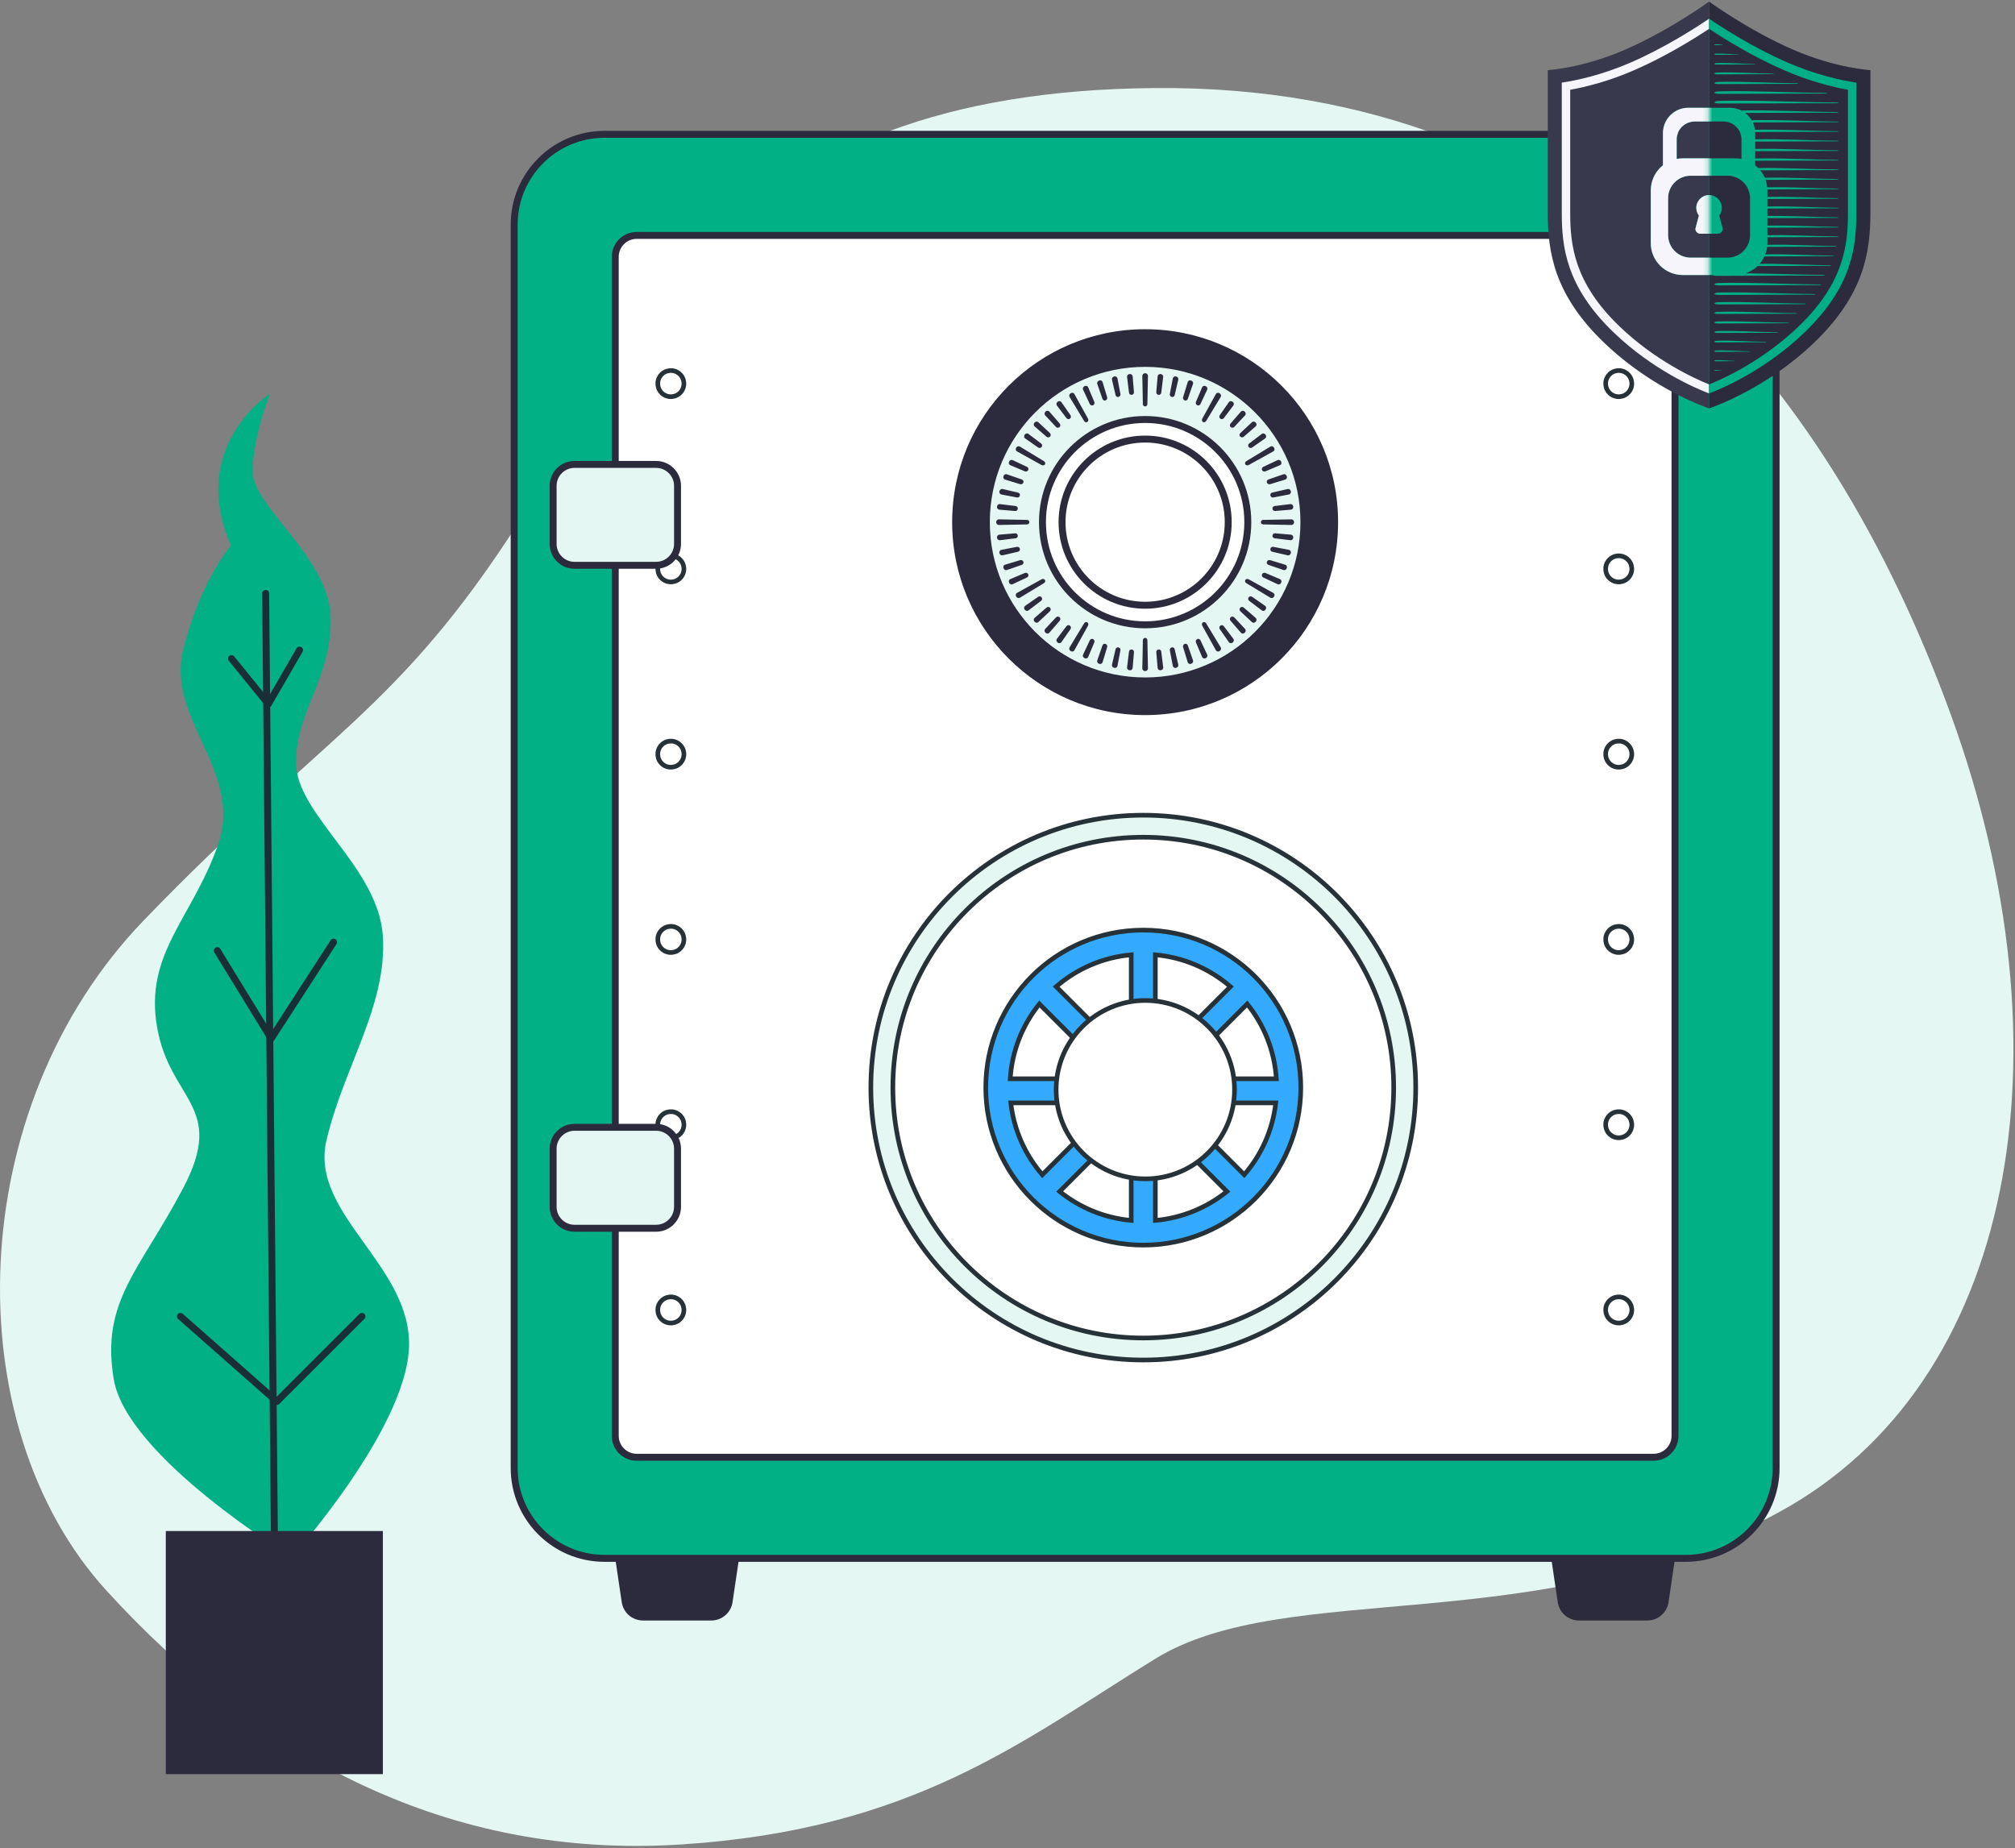 <?xml version="1.0" encoding="UTF-8"?>
<svg width="435px" height="399px" viewBox="0 0 435 399" version="1.1" xmlns="http://www.w3.org/2000/svg" xmlns:xlink="http://www.w3.org/1999/xlink">
    <rect x="0" y="0" width="435" height="399" fill="#808080" stroke="none"/>
    <!-- Generator: Sketch 62 (91390) - https://sketch.com -->
    <title>create-a-vault</title>
    <desc>Created with Sketch.</desc>
    <defs>
        <rect id="path-1" x="0.266" y="0.018" width="13.54" height="41.259"></rect>
    </defs>
    <g id="Fidelius" stroke="none" stroke-width="1" fill="none" fill-rule="evenodd">
        <g id="Fidelius-How-it-works" transform="translate(-816, -606)">
            <g id="Step-one" transform="translate(0, 551)">
                <g id="create-a-vault" transform="translate(816, 55)">
                    <path d="M22.996,343.423 C-9.693,307.597 -7.985,239.175 31.031,198.712 C70.046,158.249 85.688,153.734 112.073,112.62 C138.457,71.507 156.313,19.764 249.357,19.007 C342.4,18.249 394.778,81.812 421.155,154.317 C447.533,226.823 435.367,298.672 383.868,326.58 C332.369,354.489 277.968,340.503 249.357,358.153 C220.745,375.804 197.25,395.021 146.954,398.225 C96.658,401.429 55.684,379.249 22.996,343.423 Z" id="bg" fill="#E5F7F2"></path>
                    <g id="safe" transform="translate(111, 29)">
                        <path d="M47.141,316.911 C46.804,319.18 44.856,320.863 42.561,320.863 L27.799,320.863 C25.504,320.863 23.556,319.18 23.22,316.911 L21.82,307.446 L48.541,307.446 L47.141,316.911 Z" id="Fill-1" fill="#2B2B3D"></path>
                        <path d="M249.205,316.911 C248.868,319.18 246.92,320.863 244.625,320.863 L229.863,320.863 C227.568,320.863 225.62,319.18 225.284,316.911 L223.884,307.446 L250.605,307.446 L249.205,316.911 Z" id="Fill-2" fill="#2B2B3D"></path>
                        <path d="M272.425,19.508 C272.425,8.733 263.691,-5.68434189e-14 252.917,-5.68434189e-14 L19.508,-5.68434189e-14 C8.733,-5.68434189e-14 0,8.737 0,19.508 L0,287.939 C0,298.713 8.733,307.446 19.503,307.446 L252.917,307.446 C263.691,307.446 272.425,298.709 272.425,287.936 L272.425,19.508 Z" id="Fill-3" stroke="#2B2B3D" stroke-width="1.5" fill="#02B085"></path>
                        <path d="M250.605,26.452 C250.605,23.896 248.532,21.824 245.975,21.824 L26.447,21.824 C23.894,21.824 21.82,23.89 21.82,26.451 L21.82,280.993 C21.82,283.553 23.894,285.62 26.447,285.62 L245.978,285.62 C248.531,285.62 250.605,283.553 250.605,280.993 L250.605,26.452 Z" id="Fill-4" stroke="#2B2B3D" stroke-width="1.5" fill="#FFFFFF"></path>
                        <g id="dots" transform="translate(235.63, 51)">
                            <path d="M4.985,4.638 C5.987,3.444 5.832,1.663 4.637,0.661 C3.443,-0.341 1.663,-0.186 0.66,1.009 C-0.342,2.203 -0.186,3.984 1.008,4.986 C2.203,5.988 3.983,5.832 4.985,4.638" id="Fill-56" fill="#FFFFFF"></path>
                            <path d="M4.985,4.638 C5.987,3.444 5.831,1.662 4.638,0.66 C3.444,-0.341 1.662,-0.185 0.66,1.008 C-0.341,2.202 -0.185,3.984 1.008,4.986 C2.202,5.987 3.984,5.831 4.985,4.638 Z" id="Stroke-57" stroke="#263238" stroke-linecap="round"></path>
                            <path d="M4.985,44.638 C5.987,43.444 5.832,41.663 4.637,40.661 C3.443,39.659 1.663,39.814 0.66,41.009 C-0.342,42.203 -0.186,43.984 1.008,44.986 C2.203,45.988 3.983,45.832 4.985,44.638" id="Fill-56" fill="#FFFFFF"></path>
                            <path d="M4.985,44.638 C5.987,43.444 5.831,41.662 4.638,40.66 C3.444,39.659 1.662,39.815 0.66,41.008 C-0.341,42.202 -0.185,43.984 1.008,44.986 C2.202,45.987 3.984,45.831 4.985,44.638 Z" id="Stroke-57" stroke="#263238" stroke-linecap="round"></path>
                            <path d="M4.985,84.638 C5.987,83.444 5.832,81.663 4.637,80.661 C3.443,79.659 1.663,79.814 0.66,81.009 C-0.342,82.203 -0.186,83.984 1.008,84.986 C2.203,85.988 3.983,85.832 4.985,84.638" id="Fill-56" fill="#FFFFFF"></path>
                            <path d="M4.985,84.638 C5.987,83.444 5.831,81.662 4.638,80.66 C3.444,79.659 1.662,79.815 0.66,81.008 C-0.341,82.202 -0.185,83.984 1.008,84.986 C2.202,85.987 3.984,85.831 4.985,84.638 Z" id="Stroke-57" stroke="#263238" stroke-linecap="round"></path>
                            <path d="M4.985,124.638 C5.987,123.444 5.832,121.663 4.637,120.661 C3.443,119.659 1.663,119.814 0.66,121.009 C-0.342,122.203 -0.186,123.984 1.008,124.986 C2.203,125.988 3.983,125.832 4.985,124.638" id="Fill-56" fill="#FFFFFF"></path>
                            <path d="M4.985,124.638 C5.987,123.444 5.831,121.662 4.638,120.66 C3.444,119.659 1.662,119.815 0.66,121.008 C-0.341,122.202 -0.185,123.984 1.008,124.986 C2.202,125.987 3.984,125.831 4.985,124.638 Z" id="Stroke-57" stroke="#263238" stroke-linecap="round"></path>
                            <path d="M4.985,164.638 C5.987,163.444 5.832,161.663 4.637,160.661 C3.443,159.659 1.663,159.814 0.66,161.009 C-0.342,162.203 -0.186,163.984 1.008,164.986 C2.203,165.988 3.983,165.832 4.985,164.638" id="Fill-56" fill="#FFFFFF"></path>
                            <path d="M4.985,164.638 C5.987,163.444 5.831,161.662 4.638,160.66 C3.444,159.659 1.662,159.815 0.66,161.008 C-0.341,162.202 -0.185,163.984 1.008,164.986 C2.202,165.987 3.984,165.831 4.985,164.638 Z" id="Stroke-57" stroke="#263238" stroke-linecap="round"></path>
                            <path d="M4.985,204.638 C5.987,203.444 5.832,201.663 4.637,200.661 C3.443,199.659 1.663,199.814 0.66,201.009 C-0.342,202.203 -0.186,203.984 1.008,204.986 C2.203,205.988 3.983,205.832 4.985,204.638" id="Fill-56" fill="#FFFFFF"></path>
                            <path d="M4.985,204.638 C5.987,203.444 5.831,201.662 4.638,200.66 C3.444,199.659 1.662,199.815 0.66,201.008 C-0.341,202.202 -0.185,203.984 1.008,204.986 C2.202,205.987 3.984,205.831 4.985,204.638 Z" id="Stroke-57" stroke="#263238" stroke-linecap="round"></path>
                        </g>
                        <g id="dots" transform="translate(31, 51)">
                            <path d="M4.985,4.638 C5.987,3.444 5.832,1.663 4.637,0.661 C3.443,-0.341 1.663,-0.186 0.66,1.009 C-0.342,2.203 -0.186,3.984 1.008,4.986 C2.203,5.988 3.983,5.832 4.985,4.638" id="Fill-56" fill="#FFFFFF"></path>
                            <path d="M4.985,4.638 C5.987,3.444 5.831,1.662 4.638,0.66 C3.444,-0.341 1.662,-0.185 0.66,1.008 C-0.341,2.202 -0.185,3.984 1.008,4.986 C2.202,5.987 3.984,5.831 4.985,4.638 Z" id="Stroke-57" stroke="#263238" stroke-linecap="round"></path>
                            <path d="M4.985,44.638 C5.987,43.444 5.832,41.663 4.637,40.661 C3.443,39.659 1.663,39.814 0.66,41.009 C-0.342,42.203 -0.186,43.984 1.008,44.986 C2.203,45.988 3.983,45.832 4.985,44.638" id="Fill-56" fill="#FFFFFF"></path>
                            <path d="M4.985,44.638 C5.987,43.444 5.831,41.662 4.638,40.66 C3.444,39.659 1.662,39.815 0.66,41.008 C-0.341,42.202 -0.185,43.984 1.008,44.986 C2.202,45.987 3.984,45.831 4.985,44.638 Z" id="Stroke-57" stroke="#263238" stroke-linecap="round"></path>
                            <path d="M4.985,84.638 C5.987,83.444 5.832,81.663 4.637,80.661 C3.443,79.659 1.663,79.814 0.66,81.009 C-0.342,82.203 -0.186,83.984 1.008,84.986 C2.203,85.988 3.983,85.832 4.985,84.638" id="Fill-56" fill="#FFFFFF"></path>
                            <path d="M4.985,84.638 C5.987,83.444 5.831,81.662 4.638,80.66 C3.444,79.659 1.662,79.815 0.66,81.008 C-0.341,82.202 -0.185,83.984 1.008,84.986 C2.202,85.987 3.984,85.831 4.985,84.638 Z" id="Stroke-57" stroke="#263238" stroke-linecap="round"></path>
                            <path d="M4.985,124.638 C5.987,123.444 5.832,121.663 4.637,120.661 C3.443,119.659 1.663,119.814 0.66,121.009 C-0.342,122.203 -0.186,123.984 1.008,124.986 C2.203,125.988 3.983,125.832 4.985,124.638" id="Fill-56" fill="#FFFFFF"></path>
                            <path d="M4.985,124.638 C5.987,123.444 5.831,121.662 4.638,120.66 C3.444,119.659 1.662,119.815 0.66,121.008 C-0.341,122.202 -0.185,123.984 1.008,124.986 C2.202,125.987 3.984,125.831 4.985,124.638 Z" id="Stroke-57" stroke="#263238" stroke-linecap="round"></path>
                            <path d="M4.985,164.638 C5.987,163.444 5.832,161.663 4.637,160.661 C3.443,159.659 1.663,159.814 0.66,161.009 C-0.342,162.203 -0.186,163.984 1.008,164.986 C2.203,165.988 3.983,165.832 4.985,164.638" id="Fill-56" fill="#FFFFFF"></path>
                            <path d="M4.985,164.638 C5.987,163.444 5.831,161.662 4.638,160.66 C3.444,159.659 1.662,159.815 0.66,161.008 C-0.341,162.202 -0.185,163.984 1.008,164.986 C2.202,165.987 3.984,165.831 4.985,164.638 Z" id="Stroke-57" stroke="#263238" stroke-linecap="round"></path>
                            <path d="M4.985,204.638 C5.987,203.444 5.832,201.663 4.637,200.661 C3.443,199.659 1.663,199.814 0.66,201.009 C-0.342,202.203 -0.186,203.984 1.008,204.986 C2.203,205.988 3.983,205.832 4.985,204.638" id="Fill-56" fill="#FFFFFF"></path>
                            <path d="M4.985,204.638 C5.987,203.444 5.831,201.662 4.638,200.66 C3.444,199.659 1.662,199.815 0.66,201.008 C-0.341,202.202 -0.185,203.984 1.008,204.986 C2.202,205.987 3.984,205.831 4.985,204.638 Z" id="Stroke-57" stroke="#263238" stroke-linecap="round"></path>
                        </g>
                        <path d="M177.868,83.732 C177.868,60.726 159.22,42.077 136.212,42.077 C113.204,42.077 94.553,60.726 94.553,83.732 C94.553,106.74 113.204,125.389 136.212,125.389 C159.22,125.389 177.868,106.74 177.868,83.732 Z" id="Fill-5" fill="#2B2B3D"></path>
                        <path d="M111.974,59.494 C118.177,53.291 126.747,49.454 136.212,49.454 C145.678,49.454 154.248,53.291 160.451,59.494 C166.654,65.697 170.491,74.267 170.491,83.732 C170.491,93.199 166.654,101.769 160.451,107.972 C154.248,114.175 145.678,118.012 136.212,118.012 C126.747,118.012 118.177,114.175 111.974,107.972 C105.771,101.769 101.934,93.199 101.934,83.732 C101.934,74.267 105.771,65.697 111.974,59.494 Z" id="Fill-6" stroke="#2B2B3D" stroke-width="1.5" fill="#E5F7F2"></path>
                        <path d="M136.212,108.725 L136.298,108.73 C136.521,108.764 136.694,108.973 136.702,109.238 L136.702,109.238 L136.818,115.331 C136.824,115.626 136.554,115.879 136.212,115.896 L136.212,115.896 L136.112,115.884 C135.82,115.828 135.601,115.597 135.607,115.331 L135.607,115.331 L135.722,109.238 C135.729,108.94 135.949,108.713 136.212,108.725 L136.212,108.725 Z M139.694,111.68 L140.115,115.093 C140.152,115.389 139.907,115.668 139.568,115.718 C139.23,115.75 138.934,115.514 138.911,115.221 L138.621,111.796 C138.595,111.496 138.812,111.252 139.105,111.227 C139.392,111.181 139.655,111.384 139.694,111.68 Z M133.321,111.227 C133.609,111.252 133.827,111.496 133.804,111.796 L133.514,115.221 C133.491,115.514 133.195,115.75 132.856,115.718 C132.517,115.668 132.273,115.389 132.309,115.093 L132.731,111.68 C132.771,111.384 133.033,111.181 133.321,111.227 Z M130.464,110.772 C130.743,110.851 130.938,111.098 130.881,111.398 L130.236,114.777 C130.18,115.061 129.858,115.281 129.53,115.189 C129.196,115.106 128.986,114.803 129.052,114.514 L129.828,111.163 C129.898,110.874 130.18,110.7 130.464,110.772 Z M142.592,111.163 L143.37,114.514 C143.439,114.803 143.224,115.106 142.896,115.189 C142.563,115.281 142.24,115.061 142.189,114.777 L141.543,111.398 C141.484,111.098 141.678,110.851 141.961,110.772 C142.244,110.7 142.528,110.874 142.592,111.163 Z M127.669,110.018 C127.944,110.128 128.101,110.416 128.019,110.697 L127.019,113.99 C126.932,114.276 126.598,114.438 126.278,114.313 C125.955,114.198 125.774,113.875 125.873,113.596 L126.999,110.345 C127.097,110.064 127.397,109.917 127.669,110.018 Z M145.426,110.345 L146.552,113.596 C146.65,113.875 146.47,114.198 146.147,114.313 C145.827,114.438 145.492,114.276 145.406,113.99 L144.405,110.697 C144.32,110.416 144.482,110.128 144.752,110.018 C145.025,109.917 145.327,110.064 145.426,110.345 Z M124.975,108.976 C125.238,109.104 125.357,109.426 125.241,109.702 L123.903,112.868 C123.787,113.145 123.445,113.246 123.135,113.099 C122.826,112.954 122.681,112.614 122.809,112.348 L124.27,109.233 C124.396,108.965 124.712,108.85 124.975,108.976 Z M148.154,109.233 L149.615,112.348 C149.743,112.614 149.595,112.954 149.29,113.099 C148.979,113.246 148.638,113.145 148.523,112.868 L147.184,109.702 C147.068,109.426 147.186,109.104 147.45,108.976 C147.713,108.85 148.029,108.965 148.154,109.233 Z M123.043,105.573 C123.198,105.32 123.503,105.224 123.732,105.362 C123.954,105.497 124.02,105.824 123.879,106.083 L123.879,106.083 L120.928,111.414 C120.786,111.673 120.433,111.744 120.141,111.565 L120.141,111.565 L120.058,111.507 C119.828,111.318 119.752,111.013 119.891,110.785 L119.891,110.785 Z M148.773,105.325 C148.987,105.248 149.244,105.348 149.382,105.573 L149.382,105.573 L152.534,110.785 C152.685,111.039 152.577,111.387 152.284,111.565 L152.284,111.565 L152.195,111.611 C151.923,111.728 151.625,111.647 151.497,111.414 L151.497,111.414 L148.546,106.083 C148.404,105.824 148.47,105.497 148.694,105.362 L148.694,105.362 Z M153.193,106.188 L155.269,108.929 C155.45,109.166 155.373,109.525 155.1,109.729 C154.827,109.933 154.468,109.897 154.297,109.654 L152.33,106.834 C152.159,106.589 152.211,106.25 152.445,106.076 C152.678,105.902 153.013,105.952 153.193,106.188 Z M119.98,106.076 C120.213,106.25 120.266,106.589 120.095,106.834 L118.128,109.654 C117.956,109.897 117.597,109.933 117.324,109.729 C117.052,109.525 116.975,109.166 117.153,108.929 L119.233,106.188 C119.41,105.952 119.746,105.902 119.98,106.076 Z M117.736,104.254 C117.952,104.451 117.97,104.792 117.775,105.016 L115.521,107.617 C115.326,107.841 114.965,107.837 114.711,107.61 C114.461,107.38 114.422,107.017 114.626,106.8 L116.975,104.29 C117.179,104.076 117.519,104.059 117.736,104.254 Z M155.45,104.29 L157.799,106.804 C158.003,107.017 157.964,107.38 157.71,107.61 C157.457,107.837 157.094,107.841 156.904,107.617 L154.648,105.016 C154.455,104.792 154.472,104.451 154.69,104.254 C154.902,104.059 155.246,104.076 155.45,104.29 Z M115.692,102.21 C115.887,102.424 115.869,102.766 115.656,102.97 L113.142,105.32 C112.927,105.524 112.566,105.484 112.335,105.231 C112.105,104.977 112.105,104.616 112.329,104.425 L114.928,102.171 C115.152,101.976 115.494,101.993 115.692,102.21 Z M157.496,102.171 L160.094,104.425 C160.319,104.618 160.315,104.981 160.09,105.231 C159.859,105.484 159.497,105.524 159.278,105.32 L156.769,102.97 C156.554,102.766 156.535,102.427 156.732,102.21 C156.931,101.993 157.271,101.976 157.496,102.171 Z M113.868,99.966 C114.044,100.2 113.994,100.534 113.758,100.713 L111.016,102.793 C110.78,102.97 110.421,102.894 110.217,102.622 C110.013,102.348 110.045,101.99 110.292,101.818 L113.112,99.85 C113.355,99.68 113.694,99.733 113.868,99.966 Z M159.312,99.85 L162.132,101.818 C162.375,101.99 162.409,102.348 162.207,102.622 C162.001,102.894 161.645,102.97 161.409,102.789 L158.667,100.713 C158.431,100.534 158.382,100.2 158.556,99.966 C158.73,99.733 159.069,99.68 159.312,99.85 Z M113.863,96.066 C114.122,95.926 114.445,95.99 114.583,96.215 C114.722,96.441 114.626,96.748 114.372,96.902 L114.372,96.902 L109.16,100.055 C108.907,100.209 108.558,100.097 108.381,99.804 L108.381,99.804 L108.335,99.715 C108.218,99.443 108.297,99.145 108.532,99.018 L108.532,99.018 Z M157.893,96.146 C158.048,95.979 158.33,95.941 158.563,96.066 L158.563,96.066 L163.893,99.018 C164.153,99.159 164.222,99.511 164.044,99.804 L164.044,99.804 C163.867,100.097 163.519,100.209 163.265,100.055 L163.265,100.055 L158.051,96.902 C157.799,96.748 157.703,96.441 157.841,96.215 L157.841,96.215 Z M162.182,94.704 L165.347,96.043 C165.623,96.158 165.726,96.501 165.577,96.81 C165.433,97.116 165.093,97.263 164.828,97.135 L161.711,95.674 C161.444,95.55 161.33,95.234 161.455,94.971 C161.583,94.708 161.904,94.589 162.182,94.704 Z M110.97,94.971 C111.096,95.234 110.979,95.55 110.713,95.674 L107.598,97.135 C107.33,97.263 106.992,97.119 106.847,96.81 C106.699,96.501 106.801,96.158 107.077,96.043 L110.242,94.704 C110.516,94.589 110.842,94.708 110.97,94.971 Z M109.926,92.272 C110.025,92.545 109.881,92.849 109.601,92.948 L106.35,94.072 C106.071,94.171 105.748,93.99 105.632,93.667 C105.508,93.348 105.669,93.012 105.955,92.927 L109.249,91.927 C109.528,91.842 109.818,92.002 109.926,92.272 Z M163.176,91.927 L166.464,92.927 C166.756,93.012 166.917,93.348 166.791,93.667 C166.675,93.99 166.355,94.171 166.074,94.072 L162.822,92.948 C162.544,92.849 162.396,92.549 162.498,92.275 C162.606,92.002 162.896,91.845 163.176,91.927 Z M163.876,89.064 L167.256,89.709 C167.539,89.764 167.758,90.087 167.667,90.416 C167.585,90.748 167.283,90.959 166.992,90.894 L163.642,90.117 C163.353,90.048 163.177,89.764 163.251,89.482 C163.328,89.203 163.577,89.005 163.876,89.064 Z M109.173,89.482 C109.246,89.764 109.072,90.048 108.782,90.117 L105.432,90.89 C105.142,90.959 104.84,90.748 104.757,90.416 C104.665,90.084 104.886,89.761 105.169,89.709 L108.548,89.064 C108.848,89.005 109.095,89.203 109.173,89.482 Z M108.72,86.625 C108.761,86.912 108.562,87.175 108.265,87.214 L104.853,87.635 C104.556,87.672 104.277,87.429 104.228,87.09 C104.194,86.751 104.432,86.454 104.725,86.431 L108.15,86.142 C108.45,86.115 108.693,86.332 108.72,86.625 Z M164.275,86.142 L167.698,86.431 C167.993,86.454 168.229,86.751 168.198,87.09 C168.148,87.429 167.867,87.672 167.571,87.635 L164.16,87.214 C163.863,87.175 163.659,86.912 163.705,86.625 C163.732,86.332 163.975,86.115 164.275,86.142 Z M104.616,83.128 L110.707,83.242 C111.006,83.249 111.233,83.471 111.22,83.732 L111.22,83.732 L111.216,83.818 C111.182,84.042 110.973,84.218 110.707,84.224 L110.707,84.224 L104.616,84.339 C104.32,84.345 104.066,84.075 104.05,83.732 L104.05,83.732 L104.062,83.632 C104.117,83.34 104.349,83.122 104.616,83.128 L104.616,83.128 Z M167.809,83.128 C168.105,83.121 168.358,83.391 168.372,83.732 L168.372,83.732 L168.361,83.832 C168.307,84.124 168.075,84.345 167.809,84.339 L167.809,84.339 L161.715,84.224 C161.418,84.217 161.191,83.996 161.205,83.732 L161.205,83.732 L161.209,83.647 C161.243,83.424 161.451,83.248 161.715,83.242 L161.715,83.242 Z M168.198,80.376 C168.229,80.715 167.993,81.012 167.698,81.035 L164.275,81.324 C163.975,81.351 163.732,81.134 163.705,80.841 C163.659,80.555 163.863,80.291 164.16,80.252 L167.571,79.831 C167.867,79.794 168.148,80.037 168.198,80.376 Z M104.853,79.831 L108.265,80.252 C108.562,80.291 108.761,80.555 108.72,80.841 C108.693,81.134 108.45,81.351 108.15,81.324 L104.725,81.035 C104.432,81.012 104.194,80.715 104.228,80.376 C104.277,80.037 104.556,79.794 104.853,79.831 Z M167.667,77.05 C167.758,77.382 167.539,77.705 167.256,77.757 L163.876,78.403 C163.577,78.462 163.328,78.264 163.251,77.984 C163.177,77.702 163.353,77.418 163.642,77.352 L166.992,76.576 C167.283,76.507 167.585,76.721 167.667,77.05 Z M105.432,76.573 L108.782,77.35 C109.072,77.418 109.246,77.702 109.173,77.984 C109.095,78.264 108.848,78.462 108.548,78.403 L105.169,77.757 C104.886,77.702 104.665,77.379 104.757,77.05 C104.84,76.718 105.142,76.507 105.432,76.573 Z M166.791,73.799 C166.917,74.118 166.756,74.454 166.47,74.539 L163.176,75.539 C162.896,75.626 162.606,75.464 162.498,75.194 C162.396,74.917 162.544,74.619 162.822,74.52 L166.074,73.394 C166.355,73.296 166.675,73.476 166.791,73.799 Z M106.35,73.394 L109.601,74.52 C109.881,74.619 110.025,74.917 109.926,75.191 C109.818,75.464 109.528,75.622 109.249,75.539 L105.955,74.539 C105.669,74.454 105.508,74.118 105.632,73.799 C105.748,73.476 106.071,73.296 106.35,73.394 Z M165.577,70.656 C165.726,70.965 165.623,71.308 165.347,71.423 L162.182,72.762 C161.904,72.877 161.583,72.76 161.455,72.495 C161.33,72.232 161.444,71.917 161.711,71.792 L164.828,70.331 C165.093,70.203 165.433,70.347 165.577,70.656 Z M107.598,70.331 L110.713,71.792 C110.979,71.917 111.096,72.232 110.97,72.495 C110.842,72.76 110.516,72.877 110.242,72.762 L107.074,71.423 C106.801,71.308 106.699,70.965 106.847,70.656 C106.992,70.35 107.33,70.203 107.598,70.331 Z M163.265,67.412 C163.519,67.257 163.867,67.369 164.044,67.662 L164.044,67.662 C164.222,67.955 164.153,68.307 163.893,68.448 L163.893,68.448 L158.563,71.4 C158.301,71.542 157.977,71.476 157.841,71.252 L157.841,71.252 L157.803,71.173 C157.726,70.959 157.827,70.701 158.051,70.564 L158.051,70.564 Z M108.446,67.571 C108.634,67.348 108.935,67.277 109.16,67.412 L109.16,67.412 L114.372,70.564 C114.626,70.718 114.722,71.025 114.583,71.252 L114.583,71.252 L114.53,71.32 C114.374,71.488 114.093,71.526 113.863,71.4 L113.863,71.4 L108.532,68.448 C108.271,68.307 108.203,67.955 108.381,67.662 L108.381,67.662 Z M111.016,64.677 L113.758,66.753 C113.994,66.932 114.044,67.266 113.868,67.5 C113.694,67.735 113.355,67.788 113.112,67.616 L110.292,65.648 C110.045,65.476 110.013,65.119 110.217,64.845 C110.421,64.572 110.78,64.496 111.016,64.677 Z M162.205,64.845 C162.409,65.119 162.375,65.476 162.132,65.648 L159.312,67.616 C159.069,67.788 158.73,67.735 158.556,67.5 C158.382,67.266 158.431,66.932 158.667,66.753 L161.409,64.674 C161.645,64.496 162.001,64.572 162.205,64.845 Z M113.142,62.147 L115.656,64.496 C115.869,64.7 115.887,65.039 115.692,65.256 C115.494,65.474 115.152,65.49 114.928,65.295 L112.329,63.042 C112.105,62.848 112.108,62.486 112.335,62.235 C112.566,61.983 112.927,61.942 113.142,62.147 Z M160.09,62.235 C160.315,62.489 160.319,62.851 160.094,63.042 L157.496,65.295 C157.271,65.49 156.931,65.474 156.732,65.256 C156.538,65.043 156.554,64.7 156.769,64.496 L159.278,62.147 C159.497,61.942 159.859,61.983 160.09,62.235 Z M115.521,59.85 L117.775,62.45 C117.97,62.674 117.952,63.015 117.736,63.212 C117.519,63.407 117.179,63.391 116.975,63.176 L114.626,60.662 C114.422,60.449 114.461,60.087 114.715,59.856 C114.965,59.63 115.326,59.625 115.521,59.85 Z M157.71,59.856 C157.964,60.087 158.003,60.449 157.799,60.666 L155.45,63.176 C155.246,63.391 154.902,63.407 154.69,63.212 C154.472,63.015 154.455,62.674 154.648,62.45 L156.904,59.85 C157.098,59.625 157.46,59.63 157.71,59.856 Z M151.494,56.052 C151.639,55.793 151.991,55.724 152.284,55.901 C152.577,56.079 152.685,56.427 152.534,56.681 L152.534,56.681 L149.382,61.893 C149.226,62.147 148.921,62.242 148.694,62.104 L148.694,62.104 L148.626,62.052 C148.458,61.898 148.42,61.615 148.546,61.383 L148.546,61.383 Z M120.23,55.855 C120.502,55.74 120.8,55.819 120.928,56.052 L120.928,56.052 L123.879,61.383 C124.02,61.644 123.954,61.969 123.732,62.104 L123.732,62.104 L123.653,62.141 C123.437,62.219 123.181,62.119 123.043,61.893 L123.043,61.893 L119.891,56.681 C119.737,56.427 119.848,56.079 120.141,55.901 L120.141,55.901 Z M155.1,57.737 C155.373,57.941 155.45,58.3 155.269,58.537 L153.193,61.278 C153.013,61.515 152.678,61.564 152.445,61.39 C152.211,61.216 152.159,60.877 152.33,60.633 L154.297,57.812 C154.468,57.569 154.827,57.533 155.1,57.737 Z M118.124,57.812 L120.095,60.633 C120.266,60.877 120.213,61.216 119.98,61.39 C119.746,61.564 119.41,61.515 119.233,61.278 L117.153,58.537 C116.975,58.3 117.052,57.941 117.324,57.737 C117.597,57.537 117.956,57.569 118.124,57.812 Z M136.212,51.571 L136.312,51.583 C136.605,51.638 136.823,51.87 136.818,52.137 L136.818,52.137 L136.7,58.228 C136.693,58.527 136.476,58.753 136.212,58.737 L136.212,58.737 L136.126,58.734 C135.903,58.702 135.728,58.493 135.722,58.228 L135.722,58.228 L135.607,52.137 C135.601,51.84 135.871,51.588 136.212,51.571 L136.212,51.571 Z M149.29,54.367 C149.595,54.512 149.743,54.852 149.615,55.118 L148.154,58.234 C148.029,58.501 147.713,58.616 147.45,58.49 C147.186,58.362 147.068,58.041 147.184,57.764 L148.523,54.598 C148.638,54.321 148.979,54.22 149.29,54.367 Z M123.903,54.598 L125.241,57.764 C125.357,58.041 125.238,58.362 124.975,58.49 C124.712,58.616 124.396,58.501 124.27,58.234 L122.809,55.118 C122.681,54.852 122.826,54.512 123.135,54.367 C123.445,54.22 123.787,54.321 123.903,54.598 Z M146.147,53.154 C146.47,53.268 146.65,53.591 146.552,53.87 L145.426,57.121 C145.327,57.402 145.028,57.549 144.755,57.448 C144.482,57.339 144.32,57.05 144.405,56.77 L145.406,53.476 C145.492,53.19 145.827,53.028 146.147,53.154 Z M127.019,53.476 L128.019,56.77 C128.104,57.05 127.944,57.339 127.669,57.448 C127.397,57.549 127.097,57.402 126.999,57.121 L125.873,53.87 C125.774,53.591 125.955,53.268 126.278,53.154 C126.598,53.028 126.932,53.19 127.019,53.476 Z M142.896,52.277 C143.228,52.361 143.439,52.663 143.373,52.952 L142.596,56.303 C142.528,56.592 142.244,56.766 141.961,56.695 C141.681,56.615 141.484,56.368 141.543,56.068 L142.189,52.689 C142.244,52.406 142.567,52.186 142.896,52.277 Z M130.236,52.689 L130.881,56.068 C130.941,56.368 130.743,56.615 130.464,56.695 C130.18,56.766 129.898,56.592 129.828,56.303 L129.052,52.952 C128.986,52.663 129.196,52.361 129.53,52.277 C129.858,52.186 130.185,52.406 130.236,52.689 Z M139.568,51.748 C139.907,51.798 140.152,52.078 140.111,52.373 L139.694,55.786 C139.655,56.082 139.392,56.286 139.105,56.24 C138.812,56.214 138.595,55.97 138.621,55.671 L138.911,52.245 C138.934,51.952 139.23,51.716 139.568,51.748 Z M133.514,52.245 L133.804,55.671 C133.827,55.97 133.609,56.214 133.321,56.24 C133.033,56.286 132.771,56.082 132.731,55.786 L132.309,52.373 C132.273,52.078 132.517,51.798 132.856,51.748 C133.195,51.716 133.491,51.952 133.514,52.245 Z" id="Combined-Shape" fill="#2B2B3D"></path>
                        <path d="M158.378,83.732 C158.378,71.492 148.454,61.568 136.212,61.568 C123.972,61.568 114.047,71.492 114.047,83.732 C114.047,95.974 123.972,105.898 136.212,105.898 C148.454,105.898 158.378,95.974 158.378,83.732 Z" id="Fill-79" stroke="#2B2B3D" stroke-width="1.5" fill="#FFFFFF"></path>
                        <path d="M154.15,83.732 C154.15,73.825 146.12,65.796 136.212,65.796 C126.305,65.796 118.275,73.825 118.275,83.732 C118.275,93.641 126.305,101.67 136.212,101.67 C146.12,101.67 154.15,93.641 154.15,83.732 Z" id="Fill-80" stroke="#2B2B3D" stroke-width="1.5" fill="#FFFFFF"></path>
                        <path d="M135.813,259.874 C105.956,259.874 81.752,235.67 81.752,205.814 C81.752,175.957 105.956,151.753 135.813,151.753 C165.669,151.753 189.874,175.957 189.874,205.814 C189.874,235.67 165.669,259.874 135.813,259.874 M135.813,147 C103.331,147 77,173.332 77,205.814 C77,238.296 103.331,264.627 135.813,264.627 C168.294,264.627 194.626,238.296 194.626,205.814 C194.626,173.332 168.294,147 135.813,147" id="Fill-9" fill="#E5F7F2"></path>
                        <path d="M135.813,259.874 C105.956,259.874 81.752,235.67 81.752,205.814 C81.752,175.957 105.956,151.753 135.813,151.753 C165.669,151.753 189.874,175.957 189.874,205.814 C189.874,235.67 165.669,259.874 135.813,259.874 Z M135.813,147 C103.331,147 77,173.332 77,205.814 C77,238.296 103.331,264.627 135.813,264.627 C168.294,264.627 194.626,238.296 194.626,205.814 C194.626,173.332 168.294,147 135.813,147 Z" id="Stroke-10" stroke="#263238" stroke-linecap="round"></path>
                        <path d="M142.097,203.908 L158.245,187.76 C161.852,192.236 164.145,197.812 164.543,203.908 L142.097,203.908 Z M142.097,209.113 L164.419,209.113 C163.746,215.009 161.292,220.362 157.609,224.625 L142.097,209.113 Z M138.416,212.794 L153.868,228.244 C149.562,231.714 144.24,233.968 138.416,234.49 L138.416,212.794 Z M133.211,212.794 L133.211,234.49 C127.388,233.968 122.065,231.714 117.76,228.244 L133.211,212.794 Z M129.53,209.113 L114.018,224.625 C110.335,220.362 107.881,215.009 107.208,209.113 L129.53,209.113 Z M129.53,203.908 L107.084,203.908 C107.483,197.812 109.775,192.236 113.382,187.76 L129.53,203.908 Z M133.211,200.227 L117.001,184.017 C121.432,180.189 127.04,177.69 133.211,177.137 L133.211,200.227 Z M138.416,177.137 C144.587,177.69 150.195,180.189 154.626,184.017 L138.416,200.227 L138.416,177.137 Z M135.814,171.808 C117.034,171.808 101.809,187.033 101.809,205.813 C101.809,224.593 117.034,239.818 135.814,239.818 C154.594,239.818 169.818,224.593 169.818,205.813 C169.818,187.033 154.594,171.808 135.814,171.808 L135.814,171.808 Z" id="Fill-11" fill="#34AAFF"></path>
                        <path d="M142.097,203.908 L158.245,187.76 C161.852,192.236 164.145,197.812 164.543,203.908 L142.097,203.908 Z M142.097,209.113 L164.419,209.113 C163.746,215.009 161.292,220.362 157.609,224.625 L142.097,209.113 Z M138.416,212.794 L153.868,228.244 C149.562,231.714 144.24,233.968 138.416,234.49 L138.416,212.794 Z M133.211,212.794 L133.211,234.49 C127.388,233.968 122.065,231.714 117.76,228.244 L133.211,212.794 Z M129.53,209.113 L114.018,224.625 C110.335,220.362 107.881,215.009 107.208,209.113 L129.53,209.113 Z M129.53,203.908 L107.084,203.908 C107.483,197.812 109.775,192.236 113.382,187.76 L129.53,203.908 Z M133.211,200.227 L117.001,184.017 C121.432,180.189 127.04,177.69 133.211,177.137 L133.211,200.227 Z M138.416,177.137 C144.587,177.69 150.195,180.189 154.626,184.017 L138.416,200.227 L138.416,177.137 Z M135.814,171.808 C117.034,171.808 101.809,187.033 101.809,205.813 C101.809,224.593 117.034,239.818 135.814,239.818 C154.594,239.818 169.818,224.593 169.818,205.813 C169.818,187.033 154.594,171.808 135.814,171.808 Z" id="Stroke-12" stroke="#263238" stroke-linecap="round"></path>
                        <path d="M155.512,206.256 C155.512,216.89 146.891,225.512 136.256,225.512 C125.621,225.512 117,216.89 117,206.256 C117,195.621 125.621,187 136.256,187 C146.891,187 155.512,195.621 155.512,206.256" id="Fill-13" fill="#FFFFFF"></path>
                        <path d="M155.512,206.256 C155.512,195.628 146.884,187 136.256,187 C125.629,187 117,195.628 117,206.256 C117,216.883 125.629,225.512 136.256,225.512 C146.884,225.512 155.512,216.883 155.512,206.256 Z" id="Stroke-14" stroke="#263238" stroke-linecap="round"></path>
                        <path d="M13.034,71.268 C10.477,71.268 8.408,73.341 8.408,75.894 L8.408,88.425 C8.408,90.979 10.477,93.049 13.034,93.049 L30.636,93.049 C33.192,93.049 35.266,90.979 35.266,88.425 L35.266,75.894 C35.266,73.341 33.192,71.268 30.636,71.268 L13.034,71.268 Z" id="Fill-87" stroke="#2B2B3D" stroke-width="1.5" fill="#E5F7F2"></path>
                        <path d="M13.034,214.381 C10.477,214.381 8.408,216.451 8.408,219.004 L8.408,231.538 C8.408,234.109 10.477,236.178 13.034,236.178 L30.636,236.178 C33.192,236.178 35.266,234.109 35.266,231.538 L35.266,219.004 C35.266,216.451 33.192,214.381 30.636,214.381 L13.034,214.381 Z" id="Fill-88" stroke="#2B2B3D" stroke-width="1.5" fill="#E5F7F2"></path>
                    </g>
                    <g id="plant" transform="translate(24, 85)">
                        <path d="M25.854,32.802 C25.854,32.802 19.293,40.299 15.545,55.294 C11.796,70.29 28.667,81.537 23.042,97.469 C17.42,113.401 7.11,120.898 9.921,136.833 C12.734,152.766 24.917,153.702 15.545,171.51 C6.173,189.317 -2.262,195.876 0.549,212.747 C3.362,229.616 38.976,251.172 38.976,251.172 C38.976,251.172 63.342,223.992 64.28,206.186 C65.217,188.379 42.725,177.132 46.473,161.201 C50.222,145.268 59.594,132.145 58.656,117.15 C57.72,102.154 39.912,90.909 39.912,79.662 C39.912,68.415 47.411,61.855 47.411,48.735 C47.411,35.614 30.54,24.367 30.54,16.869 C30.54,9.372 34.29,2.84217094e-14 34.29,2.84217094e-14 C34.29,2.84217094e-14 16.482,11.245 25.854,32.802" id="Fill-117" fill="#02B085"></path>
                        <line x1="35.226" y1="245.549" x2="33.351" y2="43.111" id="Stroke-119" stroke="#1A2E35" stroke-width="1.5" stroke-linecap="round" stroke-linejoin="round"></line>
                        <polyline id="Stroke-120" stroke="#1A2E35" stroke-width="1.5" stroke-linecap="round" stroke-linejoin="round" points="54.133 199.21 35.768 217.574 14.954 199.21"></polyline>
                        <polyline id="Stroke-121" stroke="#1A2E35" stroke-width="1.5" stroke-linecap="round" stroke-linejoin="round" points="48.011 118.407 34.543 139.22 22.913 120.245"></polyline>
                        <polyline id="Stroke-122" stroke="#1A2E35" stroke-width="1.5" stroke-linecap="round" stroke-linejoin="round" points="25.973 57.191 33.932 66.984 40.664 55.353"></polyline>
                        <polygon id="Fill-123" fill="#2B2B3D" points="11.796 298.032 58.656 298.032 58.656 245.548 11.796 245.548"></polygon>
                    </g>
                    <g id="logo" transform="translate(334, 0)">
                        <g id="Group">
                            <path d="M34.958,0.344 L34.958,88.168 C34.958,88.168 23.046,84.325 12.249,73.946 C1.453,63.569 0.131,54.343 0.131,45.889 C0.131,37.434 0.131,15.14 0.131,15.14 C0.131,15.14 7.549,14.756 16.832,10.719 C26.481,6.522 34.958,0.344 34.958,0.344 Z" id="Path" fill="#39394D" fill-rule="nonzero"></path>
                            <path d="M34.958,0.344 L34.958,88.168 C34.958,88.168 46.87,84.325 57.666,73.946 C68.463,63.569 69.784,54.343 69.784,45.889 C69.784,37.434 69.784,15.14 69.784,15.14 C69.784,15.14 62.367,14.756 53.083,10.719 C43.433,6.522 34.958,0.344 34.958,0.344 Z" id="Path" fill="#2B2B3D" fill-rule="nonzero"></path>
                            <path d="M18.039,13.496 C11.775,16.221 6.317,17.366 3.159,17.841 L3.159,45.888 C3.159,53.205 4.024,61.838 14.348,71.763 C22.78,79.867 32.038,83.83 34.958,84.948 L34.958,4.036 C31.911,6.104 25.345,10.318 18.039,13.496 Z" id="Path" fill="#F5F5FB" fill-rule="nonzero"></path>
                            <path d="M55.568,71.763 C65.891,61.838 66.755,53.205 66.755,45.888 L66.755,17.841 C63.598,17.366 58.14,16.221 51.876,13.496 C44.57,10.318 38.004,6.104 34.958,4.036 L34.958,4.036 L34.958,84.948 C34.959,84.948 34.96,84.948 34.962,84.949 C37.873,83.839 47.094,79.908 55.568,71.763 Z" id="Path" fill="#00AF85" fill-rule="nonzero"></path>
                            <path d="M18.765,15.162 C13.319,17.53 8.464,18.751 4.976,19.382 L4.976,45.888 C4.976,52.83 5.798,61.023 15.607,70.452 C23.269,77.817 31.706,81.683 34.958,82.994 L34.958,6.222 C31.452,8.549 25.428,12.264 18.765,15.162 Z" id="Path" fill="#39394D" fill-rule="nonzero"></path>
                            <path d="M54.309,70.452 C64.118,61.023 64.939,52.83 64.939,45.888 L64.939,19.382 C61.452,18.751 56.597,17.53 51.151,15.162 C44.486,12.263 38.464,8.549 34.958,6.222 L34.958,6.222 L34.958,82.994 C34.959,82.994 34.962,82.994 34.963,82.997 C38.198,81.697 46.608,77.854 54.309,70.452 Z" id="Path" fill="#2B2B3D" fill-rule="nonzero"></path>
                            <g transform="translate(22.158, 23.165)" fill="#00AF85" fill-rule="nonzero">
                                <path d="M25.266,16.676 C25.254,16.611 25.244,16.543 25.231,16.477 C25.148,16.094 25.031,15.726 24.888,15.37 C24.854,15.288 24.819,15.207 24.784,15.127 C24.629,14.786 24.456,14.457 24.251,14.147 C24.203,14.074 24.149,14.008 24.099,13.937 C23.907,13.668 23.696,13.413 23.469,13.175 C23.412,13.113 23.356,13.05 23.294,12.991 C23.123,12.824 22.945,12.663 22.757,12.515 L22.757,5.924 L22.757,5.576 C22.757,2.551 20.308,0.101 17.284,0.101 L8.313,0.101 C5.291,0.101 2.841,2.551 2.841,5.576 L2.841,5.924 L2.841,12.515 C2.653,12.663 2.475,12.824 2.304,12.991 C2.242,13.05 2.187,13.113 2.13,13.175 C1.901,13.413 1.692,13.668 1.499,13.937 C1.449,14.008 1.395,14.074 1.347,14.147 C1.143,14.457 0.969,14.786 0.815,15.127 C0.779,15.207 0.745,15.288 0.711,15.37 C0.568,15.726 0.45,16.094 0.368,16.477 C0.354,16.543 0.344,16.611 0.332,16.676 C0.255,17.089 0.204,17.51 0.204,17.945 L0.204,29.286 C0.204,33.111 3.304,36.21 7.129,36.21 L18.47,36.21 C22.294,36.21 25.394,33.111 25.394,29.286 L25.394,17.945 C25.394,17.511 25.343,17.09 25.266,16.676 Z M5.806,11.15 L5.806,6.912 C5.806,6.466 5.897,6.043 6.037,5.645 C6.071,5.55 6.099,5.451 6.139,5.36 C6.223,5.168 6.322,4.988 6.435,4.814 C6.482,4.741 6.538,4.677 6.59,4.61 C6.683,4.486 6.776,4.365 6.883,4.254 C6.947,4.187 7.018,4.129 7.086,4.069 C7.189,3.975 7.295,3.885 7.407,3.802 C7.48,3.749 7.56,3.698 7.639,3.65 C7.758,3.576 7.883,3.51 8.012,3.449 C8.093,3.41 8.174,3.372 8.257,3.338 C8.403,3.281 8.554,3.237 8.708,3.199 C8.783,3.18 8.856,3.155 8.931,3.141 C9.166,3.097 9.404,3.067 9.651,3.067 L15.947,3.067 C16.194,3.067 16.433,3.097 16.668,3.141 C16.743,3.155 16.816,3.18 16.891,3.199 C17.045,3.237 17.195,3.281 17.341,3.338 C17.424,3.372 17.506,3.41 17.587,3.449 C17.715,3.51 17.84,3.576 17.959,3.65 C18.039,3.698 18.116,3.749 18.19,3.802 C18.304,3.885 18.409,3.975 18.512,4.069 C18.581,4.129 18.652,4.187 18.715,4.254 C18.822,4.365 18.915,4.486 19.009,4.61 C19.061,4.677 19.115,4.742 19.162,4.814 C19.277,4.988 19.376,5.168 19.458,5.36 C19.5,5.451 19.528,5.55 19.562,5.645 C19.702,6.043 19.792,6.466 19.792,6.912 L19.792,11.15 C19.362,11.068 18.922,11.02 18.47,11.02 L7.129,11.02 C6.676,11.02 6.236,11.068 5.806,11.15 Z M21.643,27.598 C21.643,30.28 19.467,32.458 16.781,32.458 L8.818,32.458 C6.132,32.458 3.957,30.28 3.957,27.598 L3.957,19.634 C3.957,16.948 6.132,14.773 8.818,14.773 L16.781,14.773 C19.467,14.773 21.643,16.948 21.643,19.634 L21.643,27.598 Z" id="Shape"></path>
                                <path d="M15.56,21.71 C15.56,20.187 14.327,18.947 12.799,18.947 C11.272,18.947 10.038,20.187 10.038,21.71 C10.038,22.336 10.245,22.913 10.599,23.377 L9.842,26.22 C9.842,26.819 10.324,27.299 10.917,27.299 L10.922,27.299 L14.677,27.299 L14.681,27.299 C15.127,27.299 15.509,27.029 15.672,26.641 C15.726,26.513 15.757,26.37 15.757,26.22 L15,23.377 C15.353,22.913 15.56,22.336 15.56,21.71 Z" id="Path"></path>
                            </g>
                            <g id="Clipped" transform="translate(21.151, 20.144)">
                                <mask id="mask-2" fill="white">
                                    <use xlink:href="#path-1"></use>
                                </mask>
                                <g id="SVGID_1_"></g>
                                <g id="Group" mask="url(#mask-2)" fill="#F5F5FB" fill-rule="nonzero">
                                    <g transform="translate(1.007, 3.022)">
                                        <path d="M25.266,16.676 C25.254,16.611 25.244,16.543 25.231,16.477 C25.148,16.094 25.031,15.726 24.888,15.37 C24.854,15.288 24.819,15.207 24.784,15.127 C24.629,14.786 24.456,14.457 24.251,14.147 C24.203,14.074 24.149,14.008 24.099,13.937 C23.907,13.668 23.696,13.413 23.469,13.175 C23.412,13.113 23.356,13.05 23.294,12.991 C23.123,12.824 22.945,12.663 22.757,12.515 L22.757,5.924 L22.757,5.576 C22.757,2.551 20.308,0.101 17.284,0.101 L8.313,0.101 C5.291,0.101 2.841,2.551 2.841,5.576 L2.841,5.924 L2.841,12.515 C2.653,12.663 2.475,12.824 2.304,12.991 C2.242,13.05 2.187,13.113 2.13,13.175 C1.901,13.413 1.692,13.668 1.499,13.937 C1.449,14.008 1.395,14.074 1.347,14.147 C1.143,14.457 0.969,14.786 0.815,15.127 C0.779,15.207 0.745,15.288 0.711,15.37 C0.568,15.726 0.45,16.094 0.368,16.477 C0.354,16.543 0.344,16.611 0.332,16.676 C0.255,17.089 0.204,17.51 0.204,17.945 L0.204,29.286 C0.204,33.111 3.304,36.21 7.129,36.21 L18.47,36.21 C22.294,36.21 25.394,33.111 25.394,29.286 L25.394,17.945 C25.394,17.511 25.343,17.09 25.266,16.676 Z M5.806,11.15 L5.806,6.912 C5.806,6.466 5.897,6.043 6.037,5.645 C6.071,5.55 6.099,5.451 6.139,5.36 C6.223,5.168 6.322,4.988 6.435,4.814 C6.482,4.741 6.538,4.677 6.59,4.61 C6.683,4.486 6.776,4.365 6.883,4.254 C6.947,4.187 7.018,4.129 7.086,4.069 C7.189,3.975 7.295,3.885 7.407,3.802 C7.48,3.749 7.56,3.698 7.639,3.65 C7.758,3.576 7.883,3.51 8.012,3.449 C8.093,3.41 8.174,3.372 8.257,3.338 C8.403,3.281 8.554,3.237 8.708,3.199 C8.783,3.18 8.856,3.155 8.931,3.141 C9.166,3.097 9.404,3.067 9.651,3.067 L15.947,3.067 C16.194,3.067 16.433,3.097 16.668,3.141 C16.743,3.155 16.816,3.18 16.891,3.199 C17.045,3.237 17.195,3.281 17.341,3.338 C17.424,3.372 17.506,3.41 17.587,3.449 C17.715,3.51 17.84,3.576 17.959,3.65 C18.039,3.698 18.116,3.749 18.19,3.802 C18.304,3.885 18.409,3.975 18.512,4.069 C18.581,4.129 18.652,4.187 18.715,4.254 C18.822,4.365 18.915,4.486 19.009,4.61 C19.061,4.677 19.115,4.742 19.162,4.814 C19.277,4.988 19.376,5.168 19.458,5.36 C19.5,5.451 19.528,5.55 19.562,5.645 C19.702,6.043 19.792,6.466 19.792,6.912 L19.792,11.15 C19.362,11.068 18.922,11.02 18.47,11.02 L7.129,11.02 C6.676,11.02 6.236,11.068 5.806,11.15 Z M21.643,27.598 C21.643,30.28 19.467,32.458 16.781,32.458 L8.818,32.458 C6.132,32.458 3.957,30.28 3.957,27.598 L3.957,19.634 C3.957,16.948 6.132,14.773 8.818,14.773 L16.781,14.773 C19.467,14.773 21.643,16.948 21.643,19.634 L21.643,27.598 Z" id="Shape"></path>
                                        <path d="M15.56,21.71 C15.56,20.187 14.327,18.947 12.799,18.947 C11.272,18.947 10.038,20.187 10.038,21.71 C10.038,22.336 10.245,22.913 10.599,23.377 L9.842,26.22 C9.842,26.819 10.324,27.299 10.917,27.299 L10.922,27.299 L14.677,27.299 L14.681,27.299 C15.127,27.299 15.509,27.029 15.672,26.641 C15.726,26.513 15.757,26.37 15.757,26.22 L15,23.377 C15.353,22.913 15.56,22.336 15.56,21.71 Z" id="Path"></path>
                                    </g>
                                </g>
                            </g>
                            <path d="M36.188,9.714 C36.747,9.708 37.318,9.702 37.88,9.696 C37.911,9.696 37.911,9.657 37.88,9.657 C37.319,9.646 36.749,9.521 36.188,9.566 C36.075,9.575 36.069,9.715 36.188,9.714 Z" id="Path" fill="#00AF85" fill-rule="nonzero"></path>
                            <path d="M36.188,9.714 C36.747,9.708 37.318,9.702 37.88,9.696 C37.911,9.696 37.911,9.657 37.88,9.657 C37.319,9.646 36.749,9.521 36.188,9.566 C36.075,9.575 36.069,9.715 36.188,9.714 Z" id="Path" fill="#00AF85" fill-rule="nonzero"></path>
                            <path d="M36.354,11.837 C37.978,11.826 39.61,11.816 41.236,11.806 C41.325,11.805 41.325,11.741 41.236,11.739 C39.617,11.721 37.973,11.509 36.354,11.585 C36.024,11.601 36.01,11.839 36.354,11.837 Z" id="Path" fill="#00AF85" fill-rule="nonzero"></path>
                            <path d="M36.53,13.946 C39.293,13.933 42.065,13.919 44.831,13.906 C44.982,13.905 44.982,13.821 44.831,13.819 C42.078,13.794 39.283,13.519 36.53,13.619 C35.971,13.639 35.946,13.948 36.53,13.946 Z" id="Path" fill="#00AF85" fill-rule="nonzero"></path>
                            <path d="M36.722,16.05 C40.732,16.034 44.754,16.017 48.767,16.001 C48.987,16 48.987,15.898 48.767,15.897 C44.773,15.866 40.718,15.535 36.722,15.655 C35.911,15.679 35.874,16.051 36.722,16.05 Z" id="Path" fill="#00AF85" fill-rule="nonzero"></path>
                            <path d="M36.978,18.157 C42.634,18.138 48.307,18.119 53.967,18.1 C54.278,18.099 54.278,17.978 53.967,17.976 C48.334,17.94 42.614,17.546 36.978,17.689 C35.833,17.717 35.781,18.159 36.978,18.157 Z" id="Path" fill="#00AF85" fill-rule="nonzero"></path>
                            <path d="M37.281,20.264 C44.892,20.242 52.523,20.22 60.139,20.198 C60.557,20.196 60.557,20.056 60.139,20.054 C52.56,20.012 44.864,19.556 37.281,19.72 C35.741,19.755 35.671,20.267 37.281,20.264 Z" id="Path" fill="#00AF85" fill-rule="nonzero"></path>
                            <path d="M37.398,22.347 C45.763,22.323 54.15,22.3 62.521,22.277 C62.98,22.276 62.98,22.129 62.521,22.126 C54.191,22.083 45.732,21.604 37.398,21.777 C35.706,21.812 35.628,22.35 37.398,22.347 Z" id="Path" fill="#00AF85" fill-rule="nonzero"></path>
                            <path d="M41.497,24.39 C48.516,24.368 55.553,24.347 62.576,24.326 C62.961,24.324 62.961,24.189 62.576,24.188 C55.587,24.148 48.489,23.709 41.497,23.867 C40.078,23.899 40.013,24.392 41.497,24.39 Z" id="Path" fill="#00AF85" fill-rule="nonzero"></path>
                            <path d="M44.116,26.439 C50.275,26.419 56.449,26.4 62.612,26.379 C62.95,26.378 62.95,26.252 62.612,26.25 C56.479,26.213 50.252,25.802 44.116,25.95 C42.87,25.981 42.813,26.442 44.116,26.439 Z" id="Path" fill="#00AF85" fill-rule="nonzero"></path>
                            <path d="M44.617,28.505 C50.611,28.485 56.62,28.465 62.619,28.445 C62.948,28.444 62.947,28.32 62.619,28.318 C56.65,28.281 50.589,27.876 44.617,28.022 C43.404,28.051 43.349,28.506 44.617,28.505 Z" id="Path" fill="#00AF85" fill-rule="nonzero"></path>
                            <path d="M44.617,30.571 C50.611,30.552 56.62,30.532 62.619,30.512 C62.948,30.511 62.947,30.387 62.619,30.385 C56.65,30.348 50.589,29.942 44.617,30.089 C43.404,30.119 43.349,30.573 44.617,30.571 Z" id="Path" fill="#00AF85" fill-rule="nonzero"></path>
                            <path d="M44.617,34.708 C50.611,34.688 56.62,34.669 62.619,34.648 C62.948,34.647 62.947,34.523 62.619,34.521 C56.65,34.484 50.589,34.079 44.617,34.225 C43.404,34.255 43.349,34.71 44.617,34.708 Z" id="Path" fill="#00AF85" fill-rule="nonzero"></path>
                            <path d="M44.617,32.64 C50.611,32.62 56.62,32.6 62.619,32.581 C62.948,32.58 62.947,32.455 62.619,32.453 C56.65,32.416 50.589,32.011 44.617,32.157 C43.404,32.187 43.349,32.642 44.617,32.64 Z" id="Path" fill="#00AF85" fill-rule="nonzero"></path>
                            <path d="M44.617,36.777 C50.611,36.757 56.62,36.737 62.619,36.718 C62.948,36.717 62.947,36.592 62.619,36.59 C56.65,36.553 50.589,36.148 44.617,36.294 C43.404,36.324 43.349,36.779 44.617,36.777 Z" id="Path" fill="#00AF85" fill-rule="nonzero"></path>
                            <path d="M46.789,38.828 C52.069,38.81 57.364,38.791 62.647,38.773 C62.938,38.772 62.937,38.655 62.647,38.653 C57.389,38.619 52.05,38.238 46.789,38.376 C45.721,38.403 45.672,38.83 46.789,38.828 Z" id="Path" fill="#00AF85" fill-rule="nonzero"></path>
                            <path d="M47.344,40.892 C52.442,40.873 57.554,40.855 62.656,40.837 C62.935,40.836 62.935,40.722 62.656,40.72 C57.578,40.686 52.423,40.312 47.344,40.447 C46.313,40.474 46.265,40.894 47.344,40.892 Z" id="Path" fill="#00AF85" fill-rule="nonzero"></path>
                            <path d="M47.624,42.959 C52.629,42.941 57.649,42.923 62.659,42.905 C62.934,42.904 62.934,42.79 62.659,42.789 C57.673,42.755 52.611,42.384 47.624,42.518 C46.611,42.544 46.565,42.961 47.624,42.959 Z" id="Path" fill="#00AF85" fill-rule="nonzero"></path>
                            <path d="M46.789,47.101 C52.069,47.082 57.364,47.064 62.647,47.046 C62.938,47.045 62.937,46.928 62.647,46.926 C57.389,46.891 52.05,46.511 46.789,46.648 C45.721,46.676 45.672,47.103 46.789,47.101 Z" id="Path" fill="#00AF85" fill-rule="nonzero"></path>
                            <path d="M47.624,45.026 C52.629,45.008 57.649,44.99 62.659,44.972 C62.934,44.971 62.934,44.857 62.659,44.856 C57.673,44.822 52.611,44.452 47.624,44.585 C46.611,44.612 46.565,45.028 47.624,45.026 Z" id="Path" fill="#00AF85" fill-rule="nonzero"></path>
                            <path d="M47.624,49.162 C52.629,49.144 57.649,49.126 62.659,49.108 C62.934,49.107 62.934,48.993 62.659,48.991 C57.673,48.958 52.611,48.587 47.624,48.721 C46.611,48.748 46.565,49.164 47.624,49.162 Z" id="Path" fill="#00AF85" fill-rule="nonzero"></path>
                            <path d="M47.624,51.23 C52.629,51.212 57.649,51.195 62.659,51.177 C62.934,51.176 62.934,51.062 62.659,51.06 C57.673,51.026 52.611,50.656 47.624,50.79 C46.611,50.816 46.565,51.232 47.624,51.23 Z" id="Path" fill="#00AF85" fill-rule="nonzero"></path>
                            <path d="M47.605,53.296 C52.488,53.278 57.386,53.26 62.274,53.242 C62.541,53.241 62.541,53.129 62.274,53.127 C57.41,53.094 52.471,52.728 47.605,52.86 C46.616,52.887 46.572,53.298 47.605,53.296 Z" id="Path" fill="#00AF85" fill-rule="nonzero"></path>
                            <path d="M46.744,55.365 C51.732,55.347 56.735,55.329 61.727,55.311 C62,55.31 62,55.196 61.727,55.195 C56.759,55.162 51.714,54.791 46.744,54.925 C45.734,54.952 45.689,55.367 46.744,55.365 Z" id="Path" fill="#00AF85" fill-rule="nonzero"></path>
                            <path d="M36.79,59.557 C44.394,59.535 52.016,59.513 59.624,59.49 C60.041,59.489 60.041,59.349 59.624,59.347 C52.053,59.306 44.365,58.849 36.79,59.014 C35.252,59.047 35.182,59.56 36.79,59.557 Z" id="Path" fill="#00AF85" fill-rule="nonzero"></path>
                            <path d="M44.613,57.443 C50.082,57.424 55.567,57.406 61.041,57.387 C61.342,57.386 61.341,57.267 61.041,57.265 C55.594,57.23 50.062,56.843 44.613,56.982 C43.506,57.011 43.455,57.445 44.613,57.443 Z" id="Path" fill="#00AF85" fill-rule="nonzero"></path>
                            <path d="M37.216,61.617 C44.413,61.595 51.628,61.573 58.83,61.552 C59.225,61.551 59.225,61.414 58.83,61.412 C51.664,61.372 44.387,60.928 37.216,61.088 C35.761,61.12 35.694,61.619 37.216,61.617 Z" id="Path" fill="#00AF85" fill-rule="nonzero"></path>
                            <path d="M37.155,63.675 C43.959,63.654 50.782,63.634 57.59,63.612 C57.963,63.611 57.963,63.478 57.59,63.476 C50.814,63.437 43.934,63.005 37.155,63.161 C35.78,63.193 35.717,63.678 37.155,63.675 Z" id="Path" fill="#00AF85" fill-rule="nonzero"></path>
                            <path d="M37.055,65.729 C43.213,65.709 49.387,65.69 55.549,65.67 C55.887,65.669 55.887,65.542 55.549,65.54 C49.417,65.503 43.191,65.092 37.055,65.24 C35.809,65.27 35.753,65.732 37.055,65.729 Z" id="Path" fill="#00AF85" fill-rule="nonzero"></path>
                            <path d="M36.962,67.783 C42.519,67.765 48.092,67.745 53.652,67.727 C53.957,67.726 53.957,67.606 53.652,67.604 C48.118,67.569 42.499,67.178 36.962,67.319 C35.838,67.347 35.787,67.786 36.962,67.783 Z" id="Path" fill="#00AF85" fill-rule="nonzero"></path>
                            <path d="M36.88,69.841 C41.913,69.823 46.961,69.806 51.997,69.787 C52.274,69.786 52.273,69.672 51.997,69.671 C46.985,69.637 41.895,69.265 36.88,69.4 C35.863,69.426 35.816,69.843 36.88,69.841 Z" id="Path" fill="#00AF85" fill-rule="nonzero"></path>
                            <path d="M36.644,73.936 C40.146,73.921 43.66,73.905 47.166,73.891 C47.358,73.89 47.358,73.795 47.166,73.793 C43.677,73.765 40.134,73.455 36.644,73.567 C35.935,73.59 35.902,73.938 36.644,73.936 Z" id="Path" fill="#00AF85" fill-rule="nonzero"></path>
                            <path d="M36.767,71.89 C41.06,71.874 45.367,71.857 49.665,71.84 C49.9,71.839 49.9,71.734 49.665,71.732 C45.388,71.701 41.045,71.358 36.767,71.482 C35.897,71.507 35.858,71.892 36.767,71.89 Z" id="Path" fill="#00AF85" fill-rule="nonzero"></path>
                            <path d="M36.472,75.971 C38.866,75.958 41.268,75.945 43.665,75.933 C43.796,75.932 43.796,75.854 43.665,75.852 C41.28,75.829 38.858,75.573 36.472,75.665 C35.987,75.685 35.965,75.972 36.472,75.971 Z" id="Path" fill="#00AF85" fill-rule="nonzero"></path>
                            <path d="M36.176,80.019 C36.663,80.013 37.162,80.008 37.652,80.002 C37.68,80.002 37.68,79.966 37.652,79.966 C37.163,79.955 36.666,79.839 36.176,79.881 C36.077,79.889 36.072,80.02 36.176,80.019 Z" id="Path" fill="#00AF85" fill-rule="nonzero"></path>
                            <path d="M36.314,78 C37.692,77.991 39.078,77.981 40.458,77.971 C40.534,77.971 40.534,77.912 40.458,77.911 C39.084,77.893 37.688,77.698 36.314,77.768 C36.035,77.783 36.022,78.001 36.314,78 Z" id="Path" fill="#00AF85" fill-rule="nonzero"></path>
                        </g>
                    </g>
                </g>
            </g>
        </g>
    </g>
</svg>